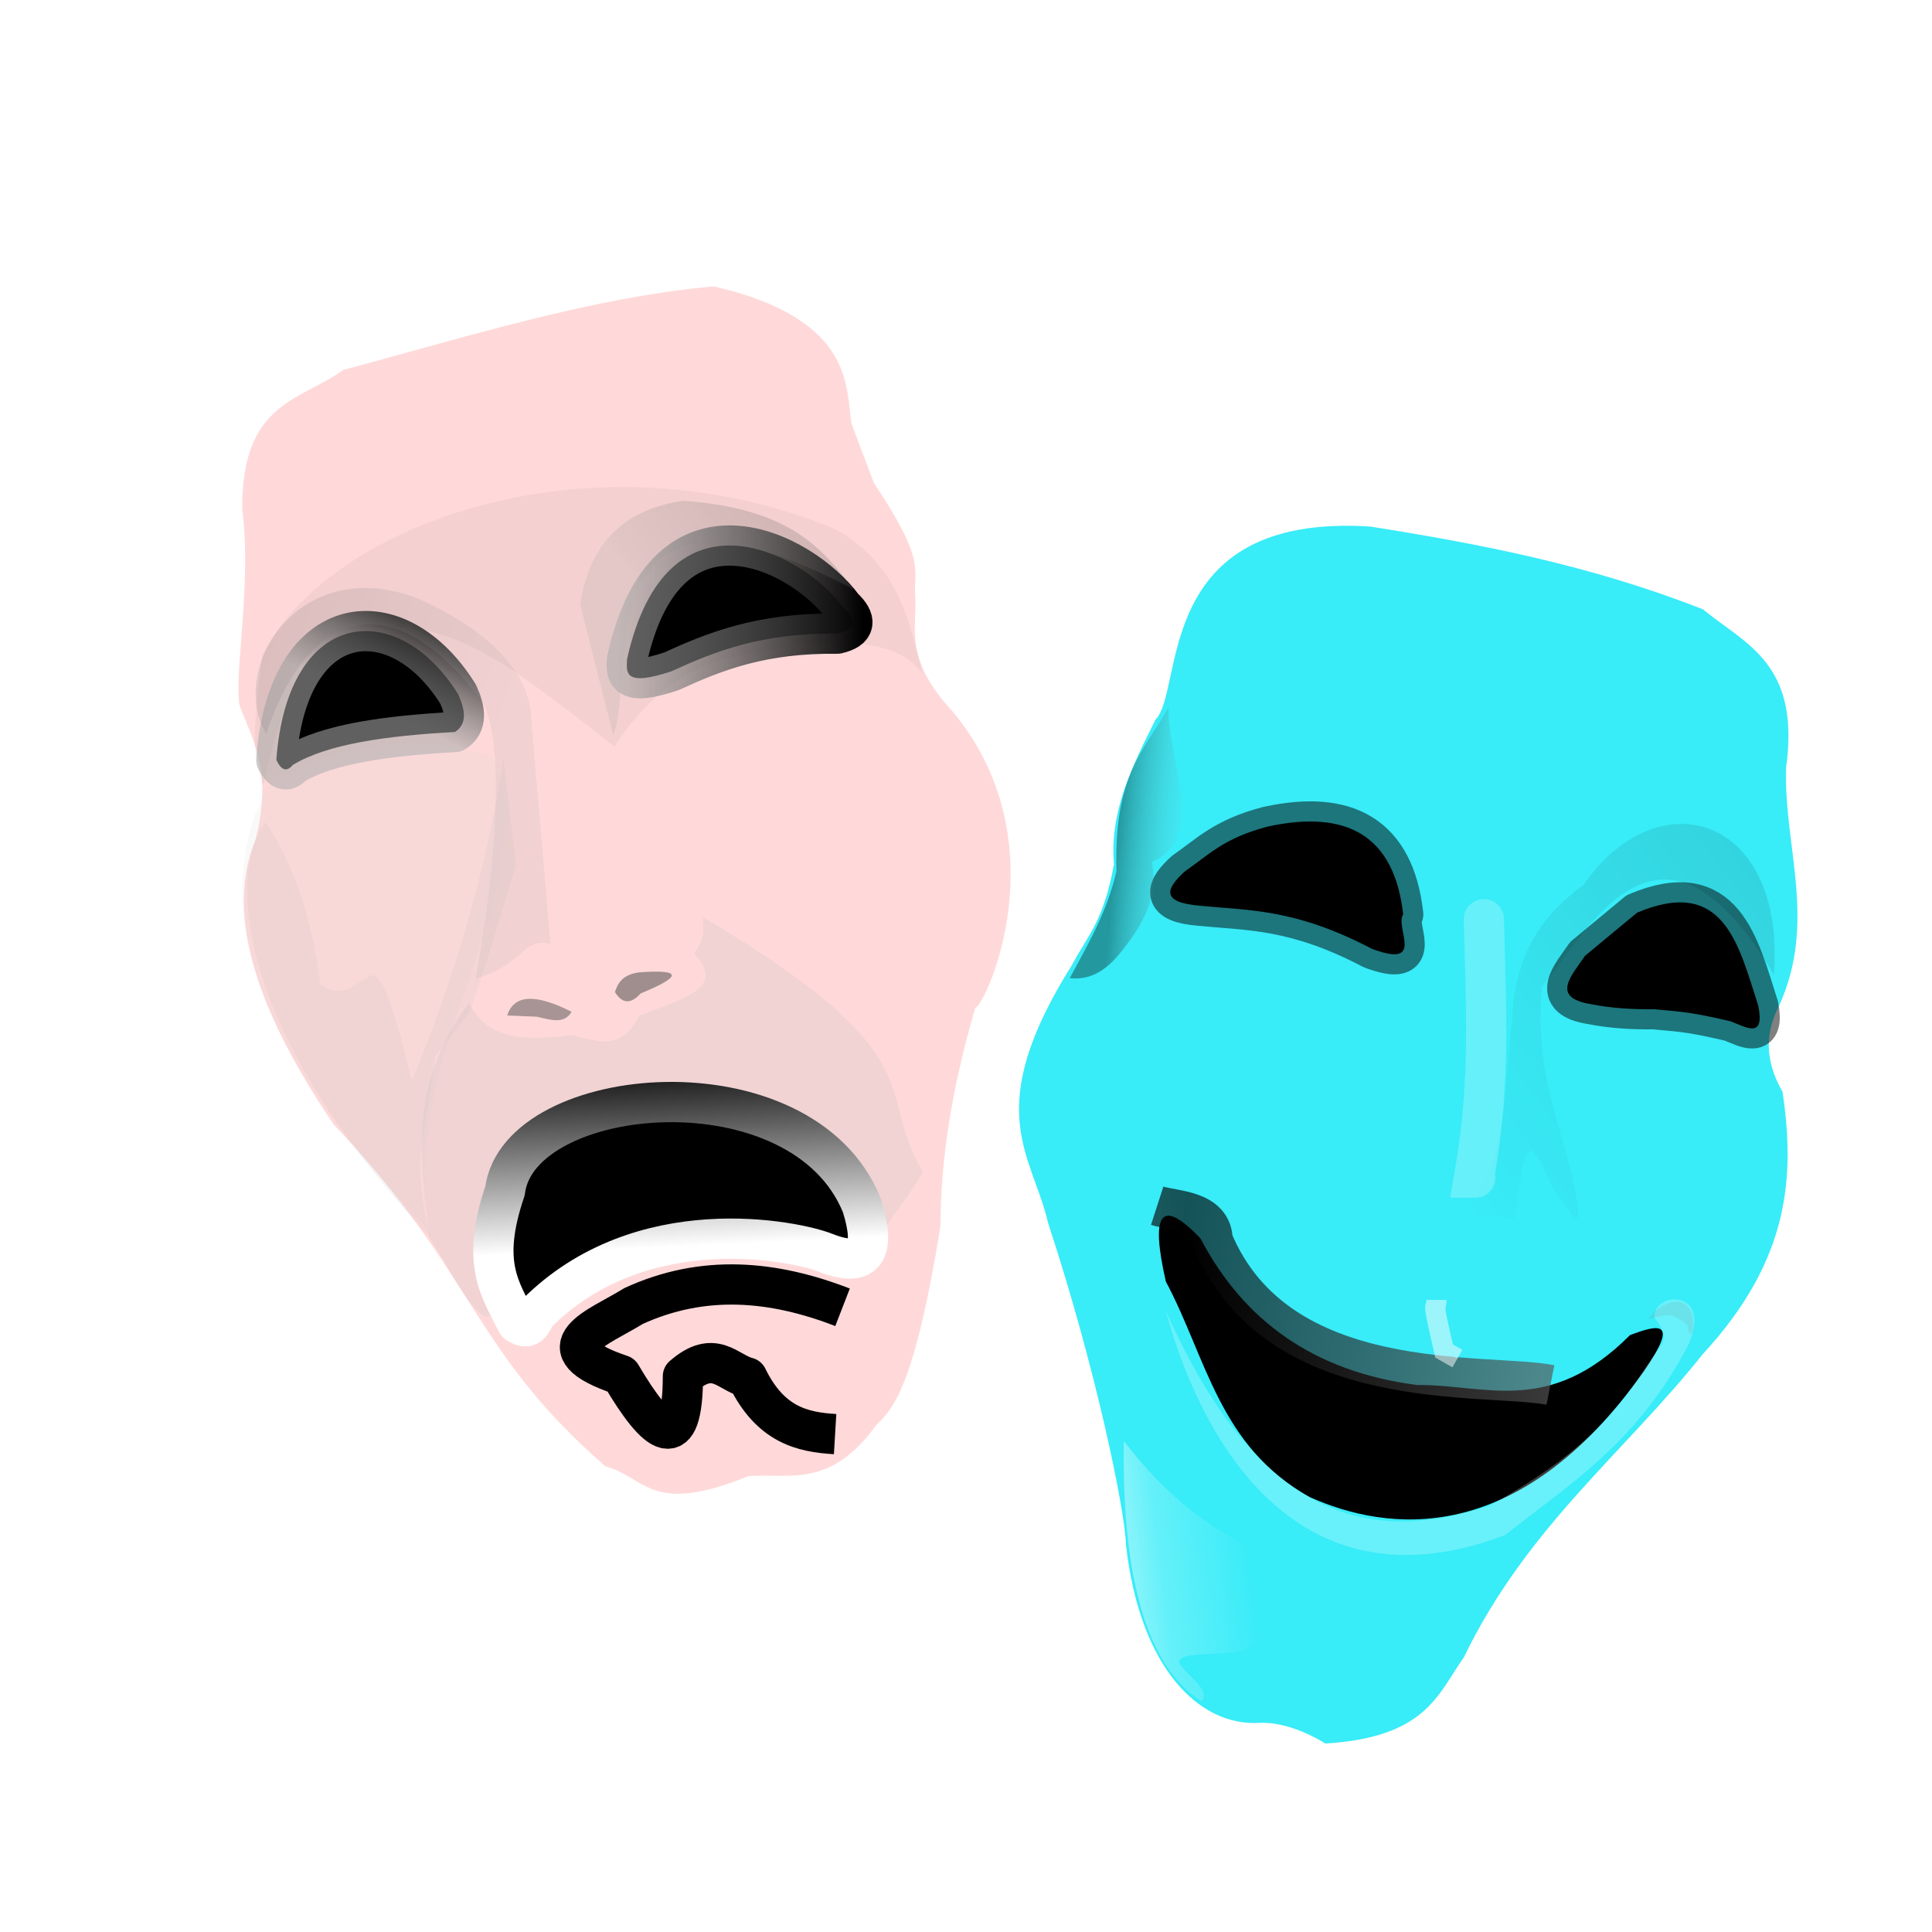 <?xml version="1.0"?><svg width="96" height="96" xmlns="http://www.w3.org/2000/svg" xmlns:xlink="http://www.w3.org/1999/xlink">
 <title>Theatre Point</title>
 <defs>
  <linearGradient id="linearGradient3918">
   <stop stop-color="#000000" stop-opacity="0.243" id="stop3920" offset="0"/>
   <stop stop-color="#38ecf8" stop-opacity="0" id="stop3922" offset="1"/>
  </linearGradient>
  <linearGradient id="linearGradient4465">
   <stop stop-color="#000000" stop-opacity="0.318" id="stop4467" offset="0"/>
   <stop stop-color="#000000" stop-opacity="0" id="stop4469" offset="1"/>
  </linearGradient>
  <linearGradient id="linearGradient4393">
   <stop stop-color="#000000" stop-opacity="0.645" id="stop4395" offset="0"/>
   <stop stop-color="#3f3e3e" stop-opacity="0.659" offset="0.25" id="stop4403"/>
   <stop stop-color="#7f7c7c" stop-opacity="0.675" offset="0.5" id="stop4401"/>
   <stop stop-color="#fff9f9" stop-opacity="0.706" id="stop4397" offset="1"/>
  </linearGradient>
  <linearGradient id="linearGradient4383">
   <stop stop-color="#000000" stop-opacity="0.355" id="stop4385" offset="0"/>
   <stop stop-color="#bdfffc" stop-opacity="0" id="stop4387" offset="1"/>
  </linearGradient>
  <linearGradient id="linearGradient4373">
   <stop stop-color="#ffffff" stop-opacity="0.444" id="stop4375" offset="0"/>
   <stop stop-color="#ffffff" stop-opacity="0.22" offset="0.284" id="stop4381"/>
   <stop stop-color="#ffffff" stop-opacity="0" id="stop4377" offset="1"/>
  </linearGradient>
  <linearGradient id="linearGradient4359">
   <stop stop-color="#000000" stop-opacity="0.65" id="stop4361" offset="0"/>
   <stop stop-color="#000000" stop-opacity="0.569" offset="0.032" id="stop4371"/>
   <stop stop-color="#000000" stop-opacity="0.486" offset="0.112" id="stop4369"/>
   <stop stop-color="#000000" stop-opacity="0.325" offset="0.42" id="stop4367"/>
   <stop stop-color="#000000" stop-opacity="0" id="stop4363" offset="1"/>
  </linearGradient>
  <linearGradient id="linearGradient4343">
   <stop stop-color="#000000" stop-opacity="0.537" id="stop4345" offset="0"/>
   <stop stop-color="#000000" stop-opacity="0" id="stop4347" offset="1"/>
  </linearGradient>
  <linearGradient id="linearGradient4335">
   <stop stop-color="#000000" stop-opacity="0.229" id="stop4337" offset="0"/>
   <stop stop-color="#000000" stop-opacity="0" id="stop4339" offset="1"/>
  </linearGradient>
  <linearGradient id="linearGradient4325">
   <stop stop-color="#000000" stop-opacity="0.364" id="stop4327" offset="0"/>
   <stop stop-color="#000000" stop-opacity="0.18" offset="0.252" id="stop4333"/>
   <stop stop-color="#000000" stop-opacity="0" id="stop4329" offset="1"/>
  </linearGradient>
  <linearGradient id="linearGradient4315">
   <stop stop-color="#000000" stop-opacity="0.542" id="stop4317" offset="0"/>
   <stop stop-color="#000000" stop-opacity="0.271" offset="0.46" id="stop4323"/>
   <stop stop-color="#000000" stop-opacity="0" id="stop4319" offset="1"/>
  </linearGradient>
  <linearGradient id="linearGradient4305">
   <stop stop-color="#000000" stop-opacity="0.201" id="stop4307" offset="0"/>
   <stop stop-color="#000000" stop-opacity="0.098" offset="0.296" id="stop4313"/>
   <stop stop-color="#000000" stop-opacity="0" id="stop4309" offset="1"/>
  </linearGradient>
  <linearGradient id="linearGradient4287">
   <stop stop-color="#000000" stop-opacity="0.107" id="stop4289" offset="0"/>
   <stop stop-color="#000000" stop-opacity="0" id="stop4291" offset="1"/>
  </linearGradient>
  <linearGradient id="linearGradient4225">
   <stop stop-color="#000000" stop-opacity="0.266" id="stop4227" offset="0"/>
   <stop stop-color="#000000" stop-opacity="0.133" offset="0.194" id="stop4233"/>
   <stop stop-color="#000000" stop-opacity="0" id="stop4229" offset="1"/>
  </linearGradient>
  <linearGradient id="linearGradient3978">
   <stop stop-color="#a8a8a8" stop-opacity="0.57" offset="0" id="stop3980"/>
   <stop stop-color="#000000" offset="1" id="stop3982"/>
  </linearGradient>
  <linearGradient id="linearGradient3954">
   <stop stop-color="#6a6a6a" stop-opacity="0.393" id="stop3956" offset="0"/>
   <stop stop-color="#ababab" stop-opacity="0.383" id="stop3958" offset="1"/>
  </linearGradient>
  <linearGradient id="linearGradient3942">
   <stop stop-color="#efefef" stop-opacity="0.673" id="stop3944" offset="0"/>
   <stop stop-color="#d8d8d8" stop-opacity="0.364" offset="0.203" id="stop3950"/>
   <stop stop-color="#d1d1d1" stop-opacity="0.121" id="stop3946" offset="1"/>
  </linearGradient>
  <linearGradient id="linearGradient3934">
   <stop stop-color="#3b3b3b" stop-opacity="0.575" id="stop3936" offset="0"/>
   <stop stop-color="#a3a3a3" stop-opacity="0.184" offset="0.81" id="stop3952"/>
   <stop stop-color="#c7c1c1" stop-opacity="0.173" id="stop3938" offset="1"/>
  </linearGradient>
  <linearGradient id="linearGradient3926">
   <stop stop-color="#909090" stop-opacity="0.257" id="stop3928" offset="0"/>
   <stop stop-color="#000000" stop-opacity="0" id="stop3930" offset="1"/>
  </linearGradient>
  <linearGradient id="linearGradient3894">
   <stop stop-color="#fffcfc" stop-opacity="0.519" id="stop3896" offset="0"/>
   <stop stop-color="#ffffff" stop-opacity="0" id="stop3898" offset="1"/>
  </linearGradient>
  <linearGradient id="linearGradient3878">
   <stop stop-color="#423f3f" stop-opacity="0.355" id="stop3880" offset="0"/>
   <stop stop-color="#312f2f" stop-opacity="0.267" offset="0.076" id="stop3892"/>
   <stop stop-color="#211f1f" stop-opacity="0.138" offset="0.337" id="stop3890"/>
   <stop stop-color="#000000" stop-opacity="0" id="stop3882" offset="1"/>
  </linearGradient>
  <linearGradient id="linearGradient3866">
   <stop stop-color="#ffffff" stop-opacity="0.589" id="stop3868" offset="0"/>
   <stop stop-color="#7f7f7f" stop-opacity="0" offset="0.149" id="stop3874"/>
   <stop stop-color="#606060" stop-opacity="0.227" id="stop3876" offset="0.575"/>
   <stop stop-color="#b9b9b9" stop-opacity="0.201" id="stop3870" offset="1"/>
  </linearGradient>
  <linearGradient id="linearGradient3852">
   <stop stop-color="#000000" stop-opacity="0.421" id="stop3854" offset="0"/>
   <stop stop-color="#000000" stop-opacity="0.208" offset="0.5" id="stop3864"/>
   <stop stop-color="#000000" stop-opacity="0" id="stop3856" offset="1"/>
  </linearGradient>
  <linearGradient id="linearGradient3824">
   <stop stop-color="#000000" id="stop3826" offset="0"/>
   <stop stop-color="#000000" stop-opacity="0" id="stop3828" offset="1"/>
  </linearGradient>
  <linearGradient id="linearGradient3816">
   <stop stop-color="#ffffff" id="stop3818" offset="0"/>
   <stop stop-color="#000000" id="stop3820" offset="1"/>
  </linearGradient>
  <filter color-interpolation-filters="sRGB" height="1.804" y="-0.402" width="1.46" x="-0.23" id="filter3812">
   <feGaussianBlur id="feGaussianBlur3814" stdDeviation="3.633"/>
  </filter>
  <filter color-interpolation-filters="sRGB" id="filter3840">
   <feGaussianBlur id="feGaussianBlur3842" stdDeviation="1.002"/>
  </filter>
  <linearGradient y2="0.012" x2="0.723" y1="0.567" x1="0.426" id="linearGradient4158" xlink:href="#linearGradient3978"/>
  <linearGradient y2="0.5" x2="1.028" y1="0.5" x1="-0.028" id="linearGradient4160" xlink:href="#linearGradient3978"/>
  <linearGradient y2="0" x2="0.419" y1="0.692" x1="0.466" id="linearGradient4180" xlink:href="#linearGradient3816"/>
  <radialGradient r="37.298" fy="247.905" fx="147.805" cy="247.905" cx="147.805" gradientTransform="matrix(-0.441,0.898,-1.206,-0.592,850.452,291.174)" gradientUnits="userSpaceOnUse" id="radialGradient4184" xlink:href="#linearGradient3866"/>
  <radialGradient r="12.181" fy="222.338" fx="143.155" cy="222.338" cx="143.155" gradientTransform="matrix(1.947,-0.06,0.107,3.476,175.616,-504.611)" gradientUnits="userSpaceOnUse" id="radialGradient4188" xlink:href="#linearGradient3894"/>
  <radialGradient r="26.294" fy="228.954" fx="176.13" cy="228.954" cx="176.13" gradientTransform="matrix(0.743,-0.793,0.942,0.884,168.953,202.345)" gradientUnits="userSpaceOnUse" id="radialGradient4191" xlink:href="#linearGradient3878"/>
  <radialGradient r="19.956" fy="244.837" fx="108.103" cy="244.837" cx="108.103" gradientTransform="matrix(0.624,-0.5,1.017,1.268,126.254,27.774)" gradientUnits="userSpaceOnUse" id="radialGradient4194" xlink:href="#linearGradient3934"/>
  <radialGradient r="19.24" fy="225.008" fx="104.793" cy="225.008" cx="104.793" gradientTransform="matrix(-0.725,0.833,-1.571,-1.469,883.013,487.101)" gradientUnits="userSpaceOnUse" id="radialGradient4197" xlink:href="#linearGradient3942"/>
  <radialGradient r="31.192" fy="317.522" fx="157.886" cy="317.522" cx="157.886" gradientTransform="matrix(1.138,-0.787,0.436,0.631,175.467,263.801)" gradientUnits="userSpaceOnUse" id="radialGradient4200" xlink:href="#linearGradient3852"/>
  <radialGradient r="7.589" fy="238.313" fx="146.696" cy="238.313" cx="146.696" gradientTransform="matrix(1,0,0,0.557,335.714,136.977)" gradientUnits="userSpaceOnUse" id="radialGradient4203" xlink:href="#linearGradient3894"/>
  <linearGradient y2="179.775" x2="152.114" y1="168.882" x1="167.529" gradientTransform="translate(335.714,31.429)" gradientUnits="userSpaceOnUse" id="linearGradient4208" xlink:href="#linearGradient3954"/>
  <linearGradient y2="202.284" x2="134.551" y1="185.498" x1="105.859" gradientTransform="translate(335.714,31.429)" gradientUnits="userSpaceOnUse" id="linearGradient4211" xlink:href="#linearGradient3954"/>
  <radialGradient r="16.41" fy="237.758" fx="146.97" cy="237.758" cx="146.97" gradientTransform="matrix(1.19,-0.095,0.043,0.531,297.714,156.966)" gradientUnits="userSpaceOnUse" id="radialGradient4216" xlink:href="#linearGradient3852"/>
  <radialGradient r="46.228" fy="203.731" fx="144.243" cy="203.731" cx="144.243" gradientTransform="matrix(1,0,0,0.875,335.714,56.858)" gradientUnits="userSpaceOnUse" id="radialGradient4219" xlink:href="#linearGradient3926"/>
  <radialGradient gradientUnits="userSpaceOnUse" gradientTransform="matrix(0.558,0.83,-1.609,1.081,519.872,-377.531)" r="28.461" fy="203.49" fx="435.224" cy="203.49" cx="435.224" id="radialGradient4235" xlink:href="#linearGradient4225"/>
  <linearGradient gradientUnits="userSpaceOnUse" y2="268.801" x2="278.807" y1="217.801" x1="316.1" id="linearGradient4293" xlink:href="#linearGradient4287"/>
  <radialGradient gradientUnits="userSpaceOnUse" gradientTransform="matrix(0.182,1.066,-0.739,0.126,377.033,-125.959)" r="34.445" fy="203.307" fx="293.069" cy="203.307" cx="293.069" id="radialGradient4311" xlink:href="#linearGradient4305"/>
  <radialGradient gradientUnits="userSpaceOnUse" gradientTransform="matrix(0.998,0.065,-0.056,0.868,12.774,11.657)" r="22.16" fy="217.09" fx="250.635" cy="217.09" cx="250.635" id="radialGradient4321" xlink:href="#linearGradient4315"/>
  <radialGradient gradientUnits="userSpaceOnUse" gradientTransform="matrix(-0.748,-1.577,0.987,-0.468,290.585,894.13)" r="17.349" fy="265.946" fx="313.657" cy="265.946" cx="313.657" id="radialGradient4331" xlink:href="#linearGradient4325"/>
  <radialGradient gradientUnits="userSpaceOnUse" gradientTransform="matrix(-1.595,0.048,-0.023,-0.778,721.241,463.073)" r="16.309" fy="265.528" fx="275.562" cy="265.528" cx="275.562" id="radialGradient4341" xlink:href="#linearGradient4335"/>
  <radialGradient gradientUnits="userSpaceOnUse" gradientTransform="matrix(1,0,0,0.377,0,168.777)" r="6.322" fy="270.931" fx="264.442" cy="270.931" cx="264.442" id="radialGradient4349" xlink:href="#linearGradient4343"/>
  <radialGradient gradientUnits="userSpaceOnUse" gradientTransform="matrix(1.384,0.182,-0.072,0.548,-88.191,71.898)" r="5.491" fy="273.406" fx="279.92" cy="273.406" cx="279.92" id="radialGradient4357" xlink:href="#linearGradient4343"/>
  <radialGradient gradientUnits="userSpaceOnUse" gradientTransform="matrix(-0.828,-2.533,0.814,-0.266,244.069,1005.402)" r="40.143" fy="263.477" fx="242.547" cy="263.477" cx="242.547" id="radialGradient4365" xlink:href="#linearGradient4359"/>
  <linearGradient gradientUnits="userSpaceOnUse" y2="320.591" x2="243.14" y1="324.841" x1="227.007" id="linearGradient4379" xlink:href="#linearGradient4373"/>
  <linearGradient gradientUnits="userSpaceOnUse" y2="214.507" x2="233.211" y1="210.507" x1="223.725" id="linearGradient4389" xlink:href="#linearGradient4383"/>
  <linearGradient spreadMethod="reflect" y2="2.725" x2="2.75" y1="2.575" x1="-0.062" id="linearGradient4399" xlink:href="#linearGradient4393"/>
  <filter color-interpolation-filters="sRGB" height="1.236" y="-0.118" width="1.108" x="-0.054" id="filter4437">
   <feGaussianBlur id="feGaussianBlur4439" stdDeviation="1.277"/>
  </filter>
  <filter color-interpolation-filters="sRGB" height="1.082" y="-0.041" width="2.633" x="-0.817" id="filter4459">
   <feGaussianBlur id="feGaussianBlur4461" stdDeviation="0.662"/>
  </filter>
  <radialGradient gradientUnits="userSpaceOnUse" gradientTransform="matrix(0.945,0.106,-0.17,1.518,60.531,-168.751)" r="4.696" fy="273.041" fx="255.073" cy="273.041" cx="255.073" id="radialGradient4471" xlink:href="#linearGradient4465"/>
  <radialGradient gradientUnits="userSpaceOnUse" gradientTransform="matrix(-1.892,-1.289,2.881,-4.228,81.861,1572.818)" r="5.524" fy="237.077" fx="264.432" cy="237.077" cx="264.432" id="radialGradient3935" xlink:href="#linearGradient3918"/>
  <filter color-interpolation-filters="sRGB" height="1.321" y="-0.161" width="1.853" x="-0.426" id="filter3967">
   <feGaussianBlur id="feGaussianBlur3969" stdDeviation="0.57"/>
  </filter>
  <filter color-interpolation-filters="sRGB" id="filter3979">
   <feGaussianBlur id="feGaussianBlur3981" stdDeviation="0.451"/>
  </filter>
  <radialGradient r="5.524" fy="237.077" fx="264.432" cy="237.077" cx="264.432" gradientTransform="matrix(-0.652,-0.442,0.992,-1.448,6.237,2612.595)" gradientUnits="userSpaceOnUse" id="radialGradient4070" xlink:href="#linearGradient3918"/>
  <radialGradient r="4.696" fy="273.041" fx="255.073" cy="273.041" cx="255.073" gradientTransform="matrix(0.325,0.036,-0.059,0.52,-1.107,2015.9)" gradientUnits="userSpaceOnUse" id="radialGradient4073" xlink:href="#linearGradient4465"/>
  <linearGradient y2="0.56" x2="0.708" y1="0.672" x1="0.045" id="linearGradient4080" xlink:href="#linearGradient4373"/>
  <radialGradient r="5.491" fy="273.406" fx="279.92" cy="273.406" cx="279.92" gradientTransform="matrix(0.477,0.062,-0.025,0.188,-52.313,2098.351)" gradientUnits="userSpaceOnUse" id="radialGradient4083" xlink:href="#linearGradient4343"/>
  <radialGradient r="6.322" fy="270.931" fx="264.442" cy="270.931" cx="264.442" gradientTransform="matrix(0.344,0,0,0.129,-21.948,2131.544)" gradientUnits="userSpaceOnUse" id="radialGradient4086" xlink:href="#linearGradient4343"/>
  <radialGradient r="16.309" fy="265.528" fx="275.562" cy="265.528" cx="275.562" gradientTransform="matrix(-0.549,0.016,-0.008,-0.267,226.379,2232.376)" gradientUnits="userSpaceOnUse" id="radialGradient4089" xlink:href="#linearGradient4335"/>
  <radialGradient r="40.143" fy="263.477" fx="242.547" cy="263.477" cx="242.547" gradientTransform="matrix(-0.285,-0.868,0.28,-0.091,62.086,2418.188)" gradientUnits="userSpaceOnUse" id="radialGradient4092" xlink:href="#linearGradient4359"/>
  <radialGradient r="34.445" fy="203.307" fx="293.069" cy="203.307" cx="293.069" gradientTransform="matrix(0.063,0.365,-0.255,0.043,107.866,2030.562)" gradientUnits="userSpaceOnUse" id="radialGradient4095" xlink:href="#linearGradient4305"/>
  <linearGradient y2="0.545" x2="0.932" y1="0.443" x1="0.346" id="linearGradient4098" xlink:href="#linearGradient4383"/>
  <radialGradient r="22.16" fy="217.09" fx="250.635" cy="217.09" cx="250.635" gradientTransform="matrix(0.344,0.022,-0.019,0.297,-17.55,2077.711)" gradientUnits="userSpaceOnUse" id="radialGradient4101" xlink:href="#linearGradient4315"/>
  <radialGradient r="17.349" fy="265.946" fx="313.657" cy="265.946" cx="313.657" gradientTransform="matrix(-0.258,-0.54,0.34,-0.161,78.102,2380.064)" gradientUnits="userSpaceOnUse" id="radialGradient4104" xlink:href="#linearGradient4325"/>
  <linearGradient y2="1.021" x2="0.095" y1="0.135" x1="0.917" id="linearGradient4107" xlink:href="#linearGradient4287"/>
  <filter id="filter4133">
   <feGaussianBlur id="feGaussianBlur4135" stdDeviation="0.747"/>
  </filter>
  <radialGradient r="28.461" fy="203.49" fx="435.224" cy="203.49" cx="435.224" gradientTransform="matrix(0.192,0.284,-0.554,0.37,42.068,1932.701)" gradientUnits="userSpaceOnUse" id="radialGradient4138" xlink:href="#linearGradient4225"/>
  <radialGradient r="37.298" fy="247.905" fx="147.805" cy="247.905" cx="147.805" gradientTransform="matrix(-0.152,0.308,-0.415,-0.203,155.888,2161.812)" gradientUnits="userSpaceOnUse" id="radialGradient4142" xlink:href="#linearGradient3866"/>
  <radialGradient r="12.181" fy="222.338" fx="143.155" cy="222.338" cx="143.155" gradientTransform="matrix(0.67,-0.02,0.037,1.191,-76.461,1889.161)" gradientUnits="userSpaceOnUse" id="radialGradient4146" xlink:href="#linearGradient3894"/>
  <radialGradient r="26.294" fy="228.954" fx="176.13" cy="228.954" cx="176.13" gradientTransform="matrix(0.256,-0.272,0.324,0.303,-78.755,2131.378)" gradientUnits="userSpaceOnUse" id="radialGradient4149" xlink:href="#linearGradient3878"/>
  <radialGradient r="19.956" fy="244.837" fx="108.103" cy="244.837" cx="108.103" gradientTransform="matrix(0.215,-0.171,0.35,0.435,-93.457,2071.566)" gradientUnits="userSpaceOnUse" id="radialGradient4152" xlink:href="#linearGradient3934"/>
  <radialGradient r="19.24" fy="225.008" fx="104.793" cy="225.008" cx="104.793" gradientTransform="matrix(-0.249,0.285,-0.541,-0.503,167.1,2228.941)" gradientUnits="userSpaceOnUse" id="radialGradient4155" xlink:href="#linearGradient3942"/>
  <radialGradient r="31.192" fy="317.522" fx="157.886" cy="317.522" cx="157.886" gradientTransform="matrix(0.392,-0.27,0.15,0.216,-76.512,2152.434)" gradientUnits="userSpaceOnUse" id="radialGradient4158" xlink:href="#linearGradient3852"/>
  <radialGradient r="7.589" fy="238.313" fx="146.696" cy="238.313" cx="146.696" gradientTransform="matrix(0.344,0,0,0.191,-21.338,2108.981)" gradientUnits="userSpaceOnUse" id="radialGradient4161" xlink:href="#linearGradient3894"/>
  <linearGradient y2="0.412" x2="0.162" y1="0.092" x1="0.553" id="linearGradient4166" xlink:href="#linearGradient3954"/>
  <linearGradient y2="0.422" x2="0.839" y1="0.125" x1="0.164" id="linearGradient4169" xlink:href="#linearGradient3954"/>
  <radialGradient r="16.41" fy="237.758" fx="146.97" cy="237.758" cx="146.97" gradientTransform="matrix(0.41,-0.033,0.015,0.182,-34.422,2115.83)" gradientUnits="userSpaceOnUse" id="radialGradient4174" xlink:href="#linearGradient3852"/>
  <radialGradient r="46.228" fy="203.731" fx="144.243" cy="203.731" cx="144.243" gradientTransform="matrix(0.344,0,0,0.3,-21.338,2081.531)" gradientUnits="userSpaceOnUse" id="radialGradient4177" xlink:href="#linearGradient3926"/>
  <filter height="1.22" y="-0.11" width="1.13" x="-0.065" id="filter4185">
   <feGaussianBlur id="feGaussianBlur4187" stdDeviation="0.955"/>
  </filter>
  <filter id="filter4193">
   <feGaussianBlur id="feGaussianBlur4195" stdDeviation="0.539"/>
  </filter>
 </defs>
 <g>
  <title>Layer 1</title>
  <g id="layer1">
   <g id="g4197">
    <path fill="#ffd9d9" stroke="#ffffff" stroke-width="0.103" stroke-linejoin="round" stroke-miterlimit="4" d="m11.863,35.102c0.691,1.784 1.638,3.312 0.774,6.644c-1.406,3.359 -0.258,8.031 3.899,14.158c7.104,7.464 6.803,11.155 13.526,17.009c1.983,0.5 2.221,2.488 7.132,0.489c2.081,-0.148 4.095,0.618 6.394,-2.57c0.982,-0.891 1.987,-2.433 3.197,-9.911c-0.005,-3.258 0.568,-6.86 1.722,-10.81c0.506,-0.131 4.294,-8.224 -1.107,-14.764c-2.45,-2.634 -1.788,-4.073 -1.866,-5.629c-0.122,-1.468 0.608,-1.741 -2.069,-5.751l-1.107,-2.937c-0.285,-1.721 0.199,-5.226 -6.886,-6.852c-6.148,0.557 -12.297,2.516 -18.445,4.16c-2.117,1.543 -5.078,1.574 -5.042,6.975c0.487,3.795 -0.436,8.194 -0.123,9.789z" id="path2996"/>
    <path fill="#000000" fill-opacity="0.045" d="m45.863,33.511c-0.627,-2.161 -0.993,-5.369 -4.365,-7.219c-12.005,-4.977 -25.171,-0.317 -28.467,6.271c-0.41,3.427 -0.581,4.96 0.061,6.455c0.948,-4.829 2.693,-7.347 5.384,-7.83c4.075,-0.484 7.199,2.135 12.056,5.901c1.9,-2.915 4.119,-4.231 6.892,-4.664c2.773,-0.433 6.897,-1.161 8.439,1.086z" id="path4036"/>
    <path fill="url(#radialGradient4177)" d="m13.4,38.896c4.126,-2.285 9.734,-1.957 11.313,-2.509c0.106,2.933 0.323,5.756 0.123,8.994c-1.094,2.006 -0.86,2.691 -0.861,3.61c-0.09,2.691 0.645,2.429 1.353,2.264c1.243,0.176 1.64,0.367 2.705,0.061c2.91,1.093 3.237,-0.377 3.75,-1.101c0.902,0.29 1.804,-0.241 2.705,-0.918c0.486,-0.431 0.99,-0.854 -0.123,-2.08c0.86,-0.024 1.703,-1.315 -0.455,-3.152c-1.606,-1.712 -3.143,-5.431 -3.726,-8.84c4.391,-2.021 7.944,-3.625 13.28,-2.937c1.046,-0.679 0.866,-1.53 0.061,-2.386c-4.182,-7.852 -14.546,-5.498 -15.986,-5.445l-7.439,1.469c-10.851,5.464 -7.083,12.07 -6.702,12.97l0,0z" id="path3776"/>
    <path fill="url(#radialGradient4174)" d="m23.323,49.847c-0.075,-0.417 0.261,-1.037 0.928,-1.081c-0.33,-0.733 2.291,-2.101 3.122,-2.294c0.83,-0.194 0.565,0.571 1.809,0.469c1.244,-0.102 2.736,-0.217 4.384,0.459c1.342,-0.048 2.685,2.235 -1.722,2.875c-0.889,0.794 -1.438,2.095 -3.566,1.04c-1.004,0.436 -2.008,0.38 -3.013,0c-1.346,0.393 -1.871,-1.07 -1.943,-1.468z" id="path3784"/>
    <path fill="#000000" stroke="url(#linearGradient4158)" stroke-width="2" stroke-linejoin="round" stroke-miterlimit="4" filter="url(#filter4193)" d="m13.732,37.762c0.55,-7.617 6.036,-8.088 9.032,-3.268c0.373,0.816 0.445,1.498 -0.164,1.879c-3.36,0.185 -6.318,0.583 -8.046,1.634c-0.333,0.393 -0.597,0.232 -0.821,-0.245z" id="path3766"/>
    <path fill="#000000" stroke="url(#linearGradient4160)" stroke-width="2" stroke-linejoin="round" stroke-miterlimit="4" filter="url(#filter4185)" d="m31.157,32.76c1.956,-8.846 8.713,-5.348 10.732,-2.59c0.678,0.643 0.643,1.097 -0.28,1.315c-3.756,-0.043 -6.068,0.871 -8.249,1.873c-2.353,0.781 -2.239,0.068 -2.202,-0.598z" id="path3768"/>
    <path opacity="0.438" fill="url(#linearGradient4169)" d="m13.224,36.46c2.069,-6.115 6.165,-7.645 10.738,-1.601c1.379,2.488 0.337,10.241 -0.327,13.764c2.33,-0.595 2.309,-2.075 3.717,-1.725l-0.955,-11.174c-0.083,-3.378 -4.349,-5.42 -5.695,-6.013c-5.942,-2.215 -9.372,3.58 -7.478,6.749l-0,0z" id="path3772"/>
    <path opacity="0.619" fill="url(#linearGradient4166)" d="m42.42,29.29c-1.423,-1.802 -2.919,-4.03 -8.485,-4.405c-2.778,0.412 -4.619,1.956 -5.103,5.139l1.64,6.512c1.194,-3.035 -1.567,-14.42 11.948,-7.246z" id="path3778"/>
    <path fill="#4c4c4c" fill-opacity="0.484" d="m25.204,50.459c0.325,-1.044 1.396,-1.097 3.197,-0.184c-0.353,0.632 -1.052,0.402 -1.722,0.245l-1.476,-0.061z" id="path3780"/>
    <path fill="#4c4c4c" fill-opacity="0.529" d="m31.845,49.358c1.966,-0.808 2.171,-1.211 -0.123,-1.04c-0.794,0.125 -1.021,0.532 -1.168,0.979c0.43,0.679 0.861,0.518 1.291,0.061l0,0z" id="path3782"/>
    <path fill="url(#radialGradient4161)" d="m26.557,48.929c1.357,-0.373 2.617,0.702 2.582,0.551c-0.121,-1.044 1.319,-1.095 1.932,-1.184c-0.39,0.666 -1.423,1.486 0.712,1.551c-1.447,1.488 -2.509,1.135 -3.689,1.346c1.478,-0.992 -0.231,-1.604 -1.537,-2.264z" id="path3786"/>
    <path fill="url(#radialGradient4158)" d="m27.233,66.244c4.074,-3.007 8.592,-4.028 13.649,-2.631c1.37,0.3 3.397,0.084 3.812,-1.835c0.574,-1.11 1.025,-2.108 1.599,-2.08c-0.489,5.458 -0.809,7.765 -1.599,9.911c-1.556,0.17 -0.687,4.935 -7.87,3.977c-4.742,2.805 -7.312,-1.045 -9.714,-3.549c-1.603,-1.037 -1.66,-2.113 -2.029,-2.998c-0.765,-0.339 1.345,0.47 2.152,-0.795z" id="path3788"/>
    <path fill="url(#radialGradient4155)" d="m13.092,39.222c2.839,-1.854 6.535,-3.142 11.374,-1.649c1.435,4.061 0.246,4.06 0.369,6.089c-1.359,5.748 -4.533,10.795 -3.566,17.443c-8.921,-9.273 -10.299,-15.552 -8.608,-20.614c0.143,-0.243 0.287,-0.377 0.43,-1.269z" id="path3794"/>
    <path fill="url(#radialGradient4152)" d="m13.215,40.853c1.256,1.987 2.266,4.463 2.705,8.076c1.333,0.838 1.815,-0.3 2.705,-0.489c0.392,0.424 0.81,1.001 1.844,5.261c2.05,-4.944 3.647,-10.209 4.55,-15.969l0.615,5.262c-1.158,3.889 -1.782,5.83 -2.256,7.226l-1.74,2.258l-0.553,3.585c-0.313,1.308 -0.267,3.548 0.344,5.469c-10.372,-11.005 -9.898,-18.783 -8.214,-20.679z" id="path3790"/>
    <path fill="url(#radialGradient4149)" d="m31.107,36.448c6.418,-2.917 11.637,-2.527 15.924,0.428c5.447,5.764 2.622,10.116 0.369,16.397l-1.967,5.629c-0.685,-9.733 -8.651,-10.89 -11.128,-14.194c-1.62,-1.932 -0.672,-0.328 -2.537,-1.367c-0.328,-1.284 -0.332,-5.641 -0.661,-6.893z" id="path3792"/>
    <path fill="url(#radialGradient4146)" d="m26.199,33.333c1.592,-0.894 2.441,1.196 3.248,1.708c1.826,1.513 1.474,2.436 1.599,3.487l0.615,5.078c2.287,1.637 3.329,2.632 3.074,3.793c-2.05,-0.613 -3.552,-0.986 -4.796,-0.795c-1.872,0.552 -2.716,-0.432 -2.951,-2.325l-0.789,-10.947z" id="path3774"/>
    <path fill="none" stroke="#000000" stroke-width="2" stroke-linejoin="round" stroke-miterlimit="4" filter="url(#filter3812)" d="m41.866,64.959c-3.464,-1.342 -6.927,-1.65 -10.391,-0.061c-1.697,1.062 -4.686,2.054 -0.615,3.426c1.807,3.065 3.064,3.987 3.074,0.061c1.573,-1.373 2.215,-0.189 3.197,0.061c1.151,2.35 2.729,2.717 4.365,2.814l0,0" id="path3798"/>
    <path fill="url(#radialGradient4142)" d="m23.298,49.847c-3.077,4.094 -2.382,7.846 -1.967,11.625c0.916,1.349 1.704,3.209 2.767,3.977c5.564,-1.616 1.368,-5.44 19.736,-4.16c0.679,-1.178 1.29,-1.756 2.029,-3.059c-2.458,-4.06 0.894,-5.642 -10.944,-12.665c0.042,1.032 0.075,1.05 -0.438,1.804c1.695,1.765 -0.669,2.278 -2.727,3.102c-0.879,1.783 -2.02,1.267 -3.373,0.954c-3.497,0.536 -4.509,-0.482 -5.083,-1.578l0,0z" id="path3796"/>
    <path fill="#000000" stroke="url(#linearGradient4180)" stroke-width="2" stroke-linejoin="round" stroke-miterlimit="4" filter="url(#filter3840)" d="m25.702,65.749c-0.867,-1.711 -1.829,-2.972 -0.609,-6.576c0.677,-5.364 14.771,-6.644 17.738,0.735c0.673,2.161 0.28,3.171 -1.826,2.336c-1.479,-0.585 -9.151,-2.187 -14.347,3.028c-0.232,0.309 -0.294,0.916 -0.956,0.476z" id="path3770"/>
    <path fill="url(#radialGradient4138)" d="m15.662,19.168c-1.56,1.294 -4.134,1.688 -3.348,7.026c-0.085,2.085 -0.365,4.884 0,5.33c-0.963,1.774 -0.181,3.492 0.061,4.967c0.246,-3.18 0.736,-5.134 3.148,-6.708c0.709,-1.09 1.636,-1.801 2.999,-2.619c4.427,-2.508 8.624,-2.277 12.903,-3.028l-3.043,-8.479c-4.139,1.199 -8.582,1.02 -12.721,3.513z" id="path4223"/>
   </g>
   <g id="g4219">
    <path fill="#38ecf8" d="m68.088,26.164c5.424,0.861 10.877,1.898 16.527,4.111c2.104,1.736 4.862,2.672 4.132,7.88c-0.115,3.94 1.55,7.627 -0.344,11.82c-0.635,1.231 -0.794,2.597 0.172,4.283c0.592,4.081 0.439,8.262 -3.959,13.02c-3.892,4.897 -8.747,8.601 -11.879,15.075c-1.298,1.836 -1.864,3.972 -6.886,4.283c-0.368,-0.245 -1.871,-1.096 -3.271,-1.028c-2.939,0.184 -5.926,-2.645 -6.628,-8.822c-0.042,-1.701 -1.488,-8.771 -3.873,-16.018c-0.789,-3.43 -3.379,-5.569 1.205,-12.848c0.726,-1.393 1.55,-2.105 2.066,-4.968c-0.218,-2.699 0.944,-4.94 2.066,-7.195c1.456,-1.451 -0.189,-10.288 10.673,-9.593z" id="path4259"/>
    <path fill="#000000" d="m59.652,61.539c2.142,4.085 5.634,6.621 10.76,7.281c3.403,-0.036 6.546,1.572 10.587,-2.484c1.315,-0.481 2.52,-0.852 0.689,1.799c-6.267,8.851 -12.783,7.965 -16.613,6.253c-4.508,-2.511 -5.136,-6.952 -7.144,-10.707c-0.78,-3.408 -0.253,-4.215 1.722,-2.141z" id="path4261"/>
    <path fill="#000000" stroke="#000000" stroke-width="2" stroke-linejoin="round" stroke-miterlimit="4" stroke-opacity="0.498" filter="url(#filter3979)" d="m58.878,43.295c1.151,-0.787 1.911,-1.653 4.132,-2.227c3.888,-0.842 6.268,0.416 6.714,4.368c-0.438,0.628 1.143,2.717 -1.549,1.713c-3.801,-1.988 -6.036,-1.899 -8.522,-2.141c-2.036,-0.163 -1.697,-0.871 -0.775,-1.713z" id="path4263"/>
    <path fill="#000000" stroke="#000000" stroke-width="2" stroke-linejoin="round" stroke-miterlimit="4" stroke-opacity="0.498" filter="url(#filter4133)" d="m78.761,47.492l2.582,-2.141c4.315,-1.825 5.045,1.584 6.025,4.625c0.336,1.682 -0.615,1.057 -1.377,0.771c-2.28,-0.538 -2.787,-0.487 -3.787,-0.6c-1.062,0.014 -2.123,-0.043 -3.185,-0.257c-1.972,-0.33 -0.935,-1.409 -0.258,-2.398z" id="path4265"/>
    <path fill="url(#linearGradient4107)" d="m88.144,48.434c-5.779,-9.776 -9.433,-1.745 -11.534,0.6c-0.374,4.438 0.985,6.807 1.635,10.021c0.484,2.458 -0.182,1.231 -0.689,0.514c-0.667,-0.448 -1.518,-4.34 -1.98,-1.114l-0.344,2.227c-0.889,-0.483 -1.779,-0.268 -2.668,-0.086c2.476,-2.748 2.131,-6.531 2.582,-10.021c0.156,-3.417 1.665,-5.218 3.529,-6.595c3.707,-5.354 10.053,-3.483 9.468,4.454l0,0z" id="path4267"/>
    <path fill="url(#radialGradient4104)" d="m82.635,68.948l1.868,-2.663c0.047,-1.002 -0.347,-1.757 -0.935,-1.946c-2.138,-0.131 -7.328,4.35 -5.021,-3.656c-0.516,-2.527 -2.039,-7.055 -1.549,-7.581c1.08,0.664 2.21,1.718 3.185,1.542c2.782,0.314 5.294,-0.244 7.618,-1.413c2.724,7.451 -0.885,11.751 -5.165,15.718z" id="path4269"/>
    <path fill="url(#radialGradient4101)" d="m57.285,43.252c1.348,-0.257 11.284,-9.679 13.17,2.013c0.783,3.92 1.078,0.87 1.549,0.343c1.589,-6.095 -1.024,-8.363 -7.489,-7.966c-4.648,1.305 -5.774,3.758 -7.23,5.61z" id="path4271"/>
    <path fill="url(#linearGradient4098)" d="m58.06,35.157c-0.054,2.668 1.986,6.417 -0.818,7.666c0.171,1.014 0.156,2.121 -1.033,3.812c-0.783,1.086 -1.597,2.115 -3.056,1.97c0.906,-1.672 1.861,-3.308 2.324,-5.311c-0.141,-4.872 1.432,-6.049 2.582,-8.137z" id="path4273"/>
    <path fill="url(#radialGradient4095)" d="m64.602,37.559c3.18,-0.849 4.729,-0.481 6.695,-0.424c-1.018,-0.305 -2.004,-0.771 -2.861,-1.877c1.494,-0.219 2.8,0.121 4.139,0.363c-1.381,-0.654 -2.101,-1.57 -2.678,-2.544c1.825,-0.026 3.52,0.874 5.234,1.635c1.278,0.825 2.556,1.083 3.835,1.272c1.987,0.727 2.039,1.24 2.678,1.817c3.684,0.163 4.472,2.947 6.573,4.543c-2.102,-1.157 -0.655,-1.504 -5.578,-1.184c-1.476,0.401 -2.718,1.347 -3.978,2.698c-1.361,1.229 -2.26,2.202 -3.165,4.603c-0.227,-1.028 -0.96,-1.519 -1.309,-1.943c-0.35,-0.425 -0.498,6.123 -0.896,6.089c-0.932,0.924 -0.689,-6.133 -0.803,-6.445c-0.674,-0.281 -1.314,0.262 -1.58,0.37c0.102,-5.687 -5.426,-8.612 -6.307,-8.972l-0,0z" id="path4275"/>
    <path fill="url(#radialGradient4092)" d="m52.916,49.248c5.026,-1.024 9.803,-2.341 13.781,-0.781c4.84,0.831 5.145,2.321 5.223,4.707c-0.963,2.479 -1.208,4.253 -3.425,5.085c-0.769,0.112 -3.261,0.891 -4.01,2.664c-0.749,-0.014 -1.552,-0.541 -3.29,-3.135c-8.784,-3.979 -6.773,1.925 -4.991,4.542c1.869,2.35 2.823,7.845 5.843,11.265c3.713,4.202 7.852,3.649 11.138,3.634c1.836,-0.798 3.372,-1.886 5.052,-3.149c-4.477,4.327 -6.047,13.882 -13.025,12.113c-1.149,-0.792 -1.821,-0.635 -2.678,-0.848c-5.255,0.451 -5.751,-6.006 -6.087,-6.602c-0.745,-7.076 -2.588,-12.185 -4.078,-17.928c-0.717,-3.422 -3.666,-5.767 0.548,-11.568z" id="path4277"/>
    <path fill="url(#radialGradient4089)" d="m67.95,61.12c1.589,0.209 3.698,-0.927 4.565,1.151c3.545,-1.957 5.804,1.642 2.191,1.151c-0.757,-0.02 -1.409,0.323 -2.009,0.303c-0.69,0.074 -1.38,0.222 -2.069,-0.484c-1.245,-0.301 -0.889,0.46 -0.73,1.09c0.883,0.162 0.868,0.697 3.53,0.121c1.428,-0.679 5.432,1.206 3.835,-2.483c-1.547,-1.037 -2.883,-2.565 -5.356,-1.454c-1.853,-0.691 -3.394,-0.293 -4.93,0.121c-0.154,0.442 -1.418,1.533 0.974,0.485l-0,0z" id="path4279"/>
    <path fill="url(#radialGradient4086)" d="m66.976,62.089c0.224,-0.409 0.456,-0.804 1.156,-0.424c-1.069,-0.672 0.022,-0.672 1.522,-0.545c1.304,0.424 2.235,0.87 0.974,1.454c-1.334,-0.083 -1.605,0.269 -3.652,-0.485z" id="path4281"/>
    <path fill="url(#radialGradient4083)" d="m72.636,62.061c-0.102,0.844 -0.046,1.444 0.452,1.36l2.827,-0.272c0.588,-2.084 -1.691,-1.927 -3.279,-1.088z" id="path4283"/>
    <path fill="url(#linearGradient4080)" d="m55.838,71.598c1.801,2.339 3.952,4.271 6.726,5.481c1.99,1.177 2.617,2.625 -0.639,4.845c-0.278,0.363 -2.955,0.122 -3.284,0.525c-0.329,0.403 1.689,1.448 1.063,2.08c-2.749,-1.735 -3.956,-6.19 -3.865,-12.931z" id="path4285"/>
    <path fill="none" stroke="url(#linearGradient4399)" stroke-width="2" stroke-miterlimit="4" filter="url(#filter4437)" d="m57.5,59.912c0.85,0.274 2.73,0.207 2.754,1.713c3.227,7.781 13.582,6.563 16.785,7.195" id="path4391"/>
    <path fill="#ffffff" fill-opacity="0.242" d="m57.931,65.136c1.111,4.202 5.342,15.535 16.871,11.135c3.211,-2.552 6.568,-4.567 9.124,-9.508c1.172,-2.771 -1.82,-2.594 -1.722,-1.285c0.852,1.062 0.317,1.297 0.086,1.713c-1.672,2.431 -2.808,4.563 -8.263,7.623c-5.836,1.925 -11.401,0.878 -16.096,-9.679l-0,0z" id="path4441"/>
    <path fill="#7d7d7d" fill-opacity="0.131" d="m81.902,65.555c0.649,-0.145 1.144,-0.491 1.945,0.317c0.028,0.538 0.368,0.661 0.292,-0.221c-0.164,-1.576 -1.722,-0.93 -2.237,-0.097l0,0z" id="path4443"/>
    <path fill="none" stroke="#ffffff" stroke-width="2" stroke-linecap="round" stroke-miterlimit="4" stroke-opacity="0.228" filter="url(#filter4459)" d="m73.732,45.675c0.092,4.232 0.371,7.978 -0.487,12.84l0.061,0" id="path4445"/>
    <path fill="url(#radialGradient4073)" d="m65.454,60.635c0.38,-0.668 0.86,-0.868 1.582,0.061c-0.415,1.739 0.98,1.495 1.582,2.12c-1.647,-0.053 -3.103,-0.325 -3.165,-2.18l0,-0z" id="path4463"/>
    <path fill="url(#radialGradient4070)" d="m64.097,46.243c-1.57,8.312 4.565,7.496 6.051,10.632c-0.353,-2.89 0.367,-6.354 0.851,-10.35c-0.226,1.2 -0.324,3.452 -6.902,-0.282z" id="path3916"/>
    <path fill="#38ecf8" stroke="#ffffff" stroke-opacity="0.498" filter="url(#filter3967)" d="m71.378,64.591c-0.003,0.669 -0.29,-0.354 0.378,2.54l0.662,0.376" id="path3937"/>
   </g>
  </g>
 </g>
</svg>
